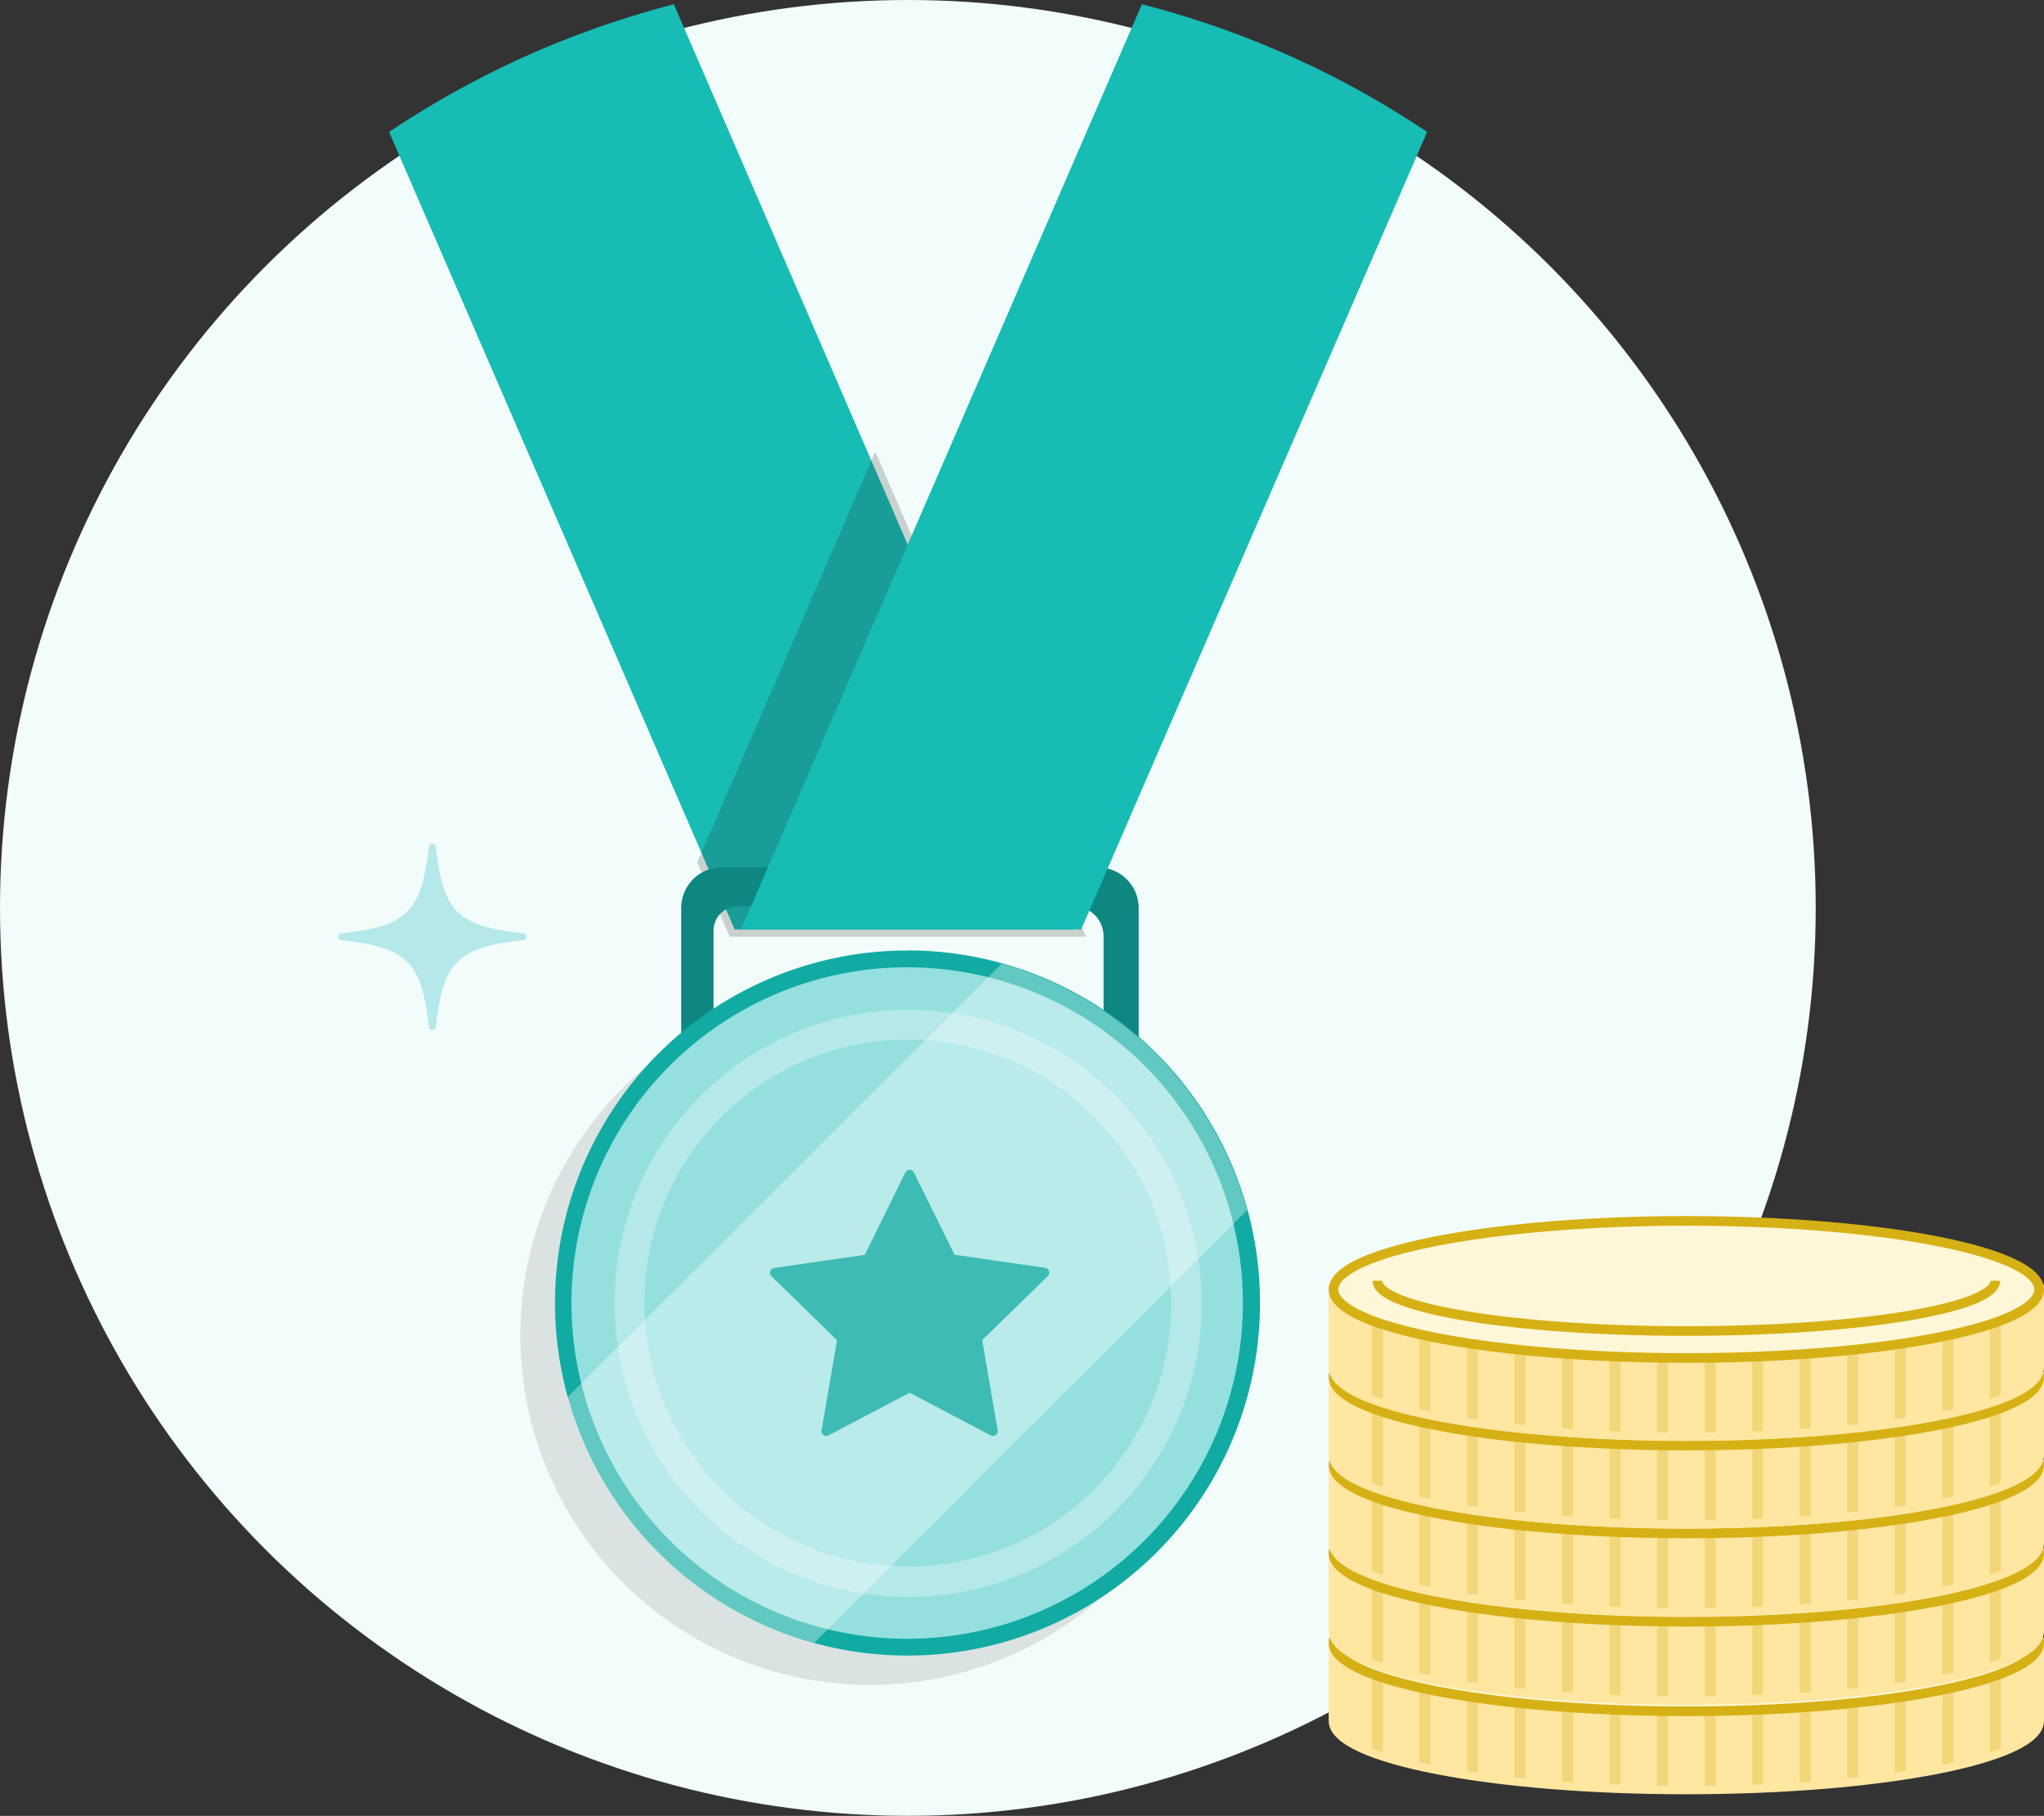 <svg id="Layer_1" data-name="Layer 1" xmlns="http://www.w3.org/2000/svg" viewBox="0 0 423.7 376.39"><rect x="0" y="0" width="423.7" height="376.39" fill="#333333" stroke="none"/><defs><style>.cls-1{fill:#f2fcfa;}.cls-2{fill:#17bcb5;}.cls-3{fill:#272727;opacity:0.2;}.cls-10,.cls-3{isolation:isolate;}.cls-4{fill:#0e8780;}.cls-5{opacity:0.1;}.cls-6{fill:#94e0de;}.cls-7{fill:#11aba3;}.cls-8{fill:#f4f4f4;}.cls-9{fill:#b5e8e8;}.cls-10{fill:#fff;opacity:0.19;}.cls-11{fill:#ffe6a1;stroke:#ffe6a1;}.cls-11,.cls-13{stroke-width:2px;}.cls-12{fill:#d6b115;opacity:0.29;}.cls-13{fill:#fff7d7;stroke:#d6b115;}</style></defs><g id="_21921a976e801410dbb0db329a5be619" data-name="21921a976e801410dbb0db329a5be619"><circle id="Oval" class="cls-1" cx="188.19" cy="188.19" r="188.19"/><path id="Path" class="cls-2" d="M152.29,192.65,80.65,27.35a194.38,194.38,0,0,1,30.68-16.74A198.39,198.39,0,0,1,139.68.88l83,191.77Z"/><polygon id="Path-2" data-name="Path" class="cls-3" points="181.43 93.63 144.53 178.79 151.29 194.16 207.05 194.16 225.12 194.16 181.43 93.63"/><path id="Path-3" data-name="Path" class="cls-4" d="M228.76,216.9V194.07a6.26,6.26,0,0,0-6.06-6.24H153a5.09,5.09,0,0,0-5.09,5.09v22.14l-6.7,6.06V188.19a8.4,8.4,0,0,1,8.4-8.4h78a8.44,8.44,0,0,1,8.43,8.4v33.35Z"/><path id="Path-4" data-name="Path" class="cls-2" d="M153.6,192.65,236.7.88a191.79,191.79,0,0,1,59.13,26.47l-71.71,165.3Z"/><g id="Group" class="cls-5"><circle id="Oval-2" data-name="Oval" cx="180.34" cy="276.76" r="72.49"/></g><path id="Path-5" data-name="Path" class="cls-6" d="M188.19,341.4a71.32,71.32,0,1,1,71.31-71.31A71.31,71.31,0,0,1,188.19,341.4Z"/><path id="Shape" class="cls-7" d="M188.19,200.5a69.59,69.59,0,1,1-69.73,69.59,69.59,69.59,0,0,1,69.73-69.59m0-3.48a73.07,73.07,0,1,0,73,73.07A73.07,73.07,0,0,0,188.19,197Z"/><circle id="Oval-3" data-name="Oval" class="cls-8" cx="188.19" cy="270.09" r="54.61"/><circle id="Oval-4" data-name="Oval" class="cls-9" cx="188.25" cy="270.15" r="60.85"/><circle id="Oval-5" data-name="Oval" class="cls-6" cx="188.19" cy="270.09" r="54.61"/><path id="Path-6" data-name="Path" class="cls-9" d="M108.34,194.89c-13.52,1.49-16.46,4.43-18,18a.73.73,0,0,1-.71.58.72.72,0,0,1-.71-.58c-1.52-13.52-4.46-16.46-18-18a.73.73,0,1,1,0-1.45c13.49-1.49,16.43-4.43,18-17.95a.72.72,0,0,1,.71-.58.73.73,0,0,1,.71.58c1.52,13.52,4.46,16.46,18,17.95a.73.73,0,1,1,0,1.45Z"/><path id="Path-7" data-name="Path" class="cls-9" d="M314.5,312.47c-13.52,1.48-16.46,4.42-18,17.95a.73.73,0,0,1-.71.58.74.74,0,0,1-.71-.58c-1.52-13.53-4.46-16.47-18-17.95a.73.73,0,0,1,0-1.46c13.49-1.48,16.43-4.42,18-17.95a.74.74,0,0,1,.71-.58.73.73,0,0,1,.71.58c1.52,13.53,4.46,16.47,18,17.95a.72.72,0,0,1,.63.37.71.71,0,0,1,0,.72.72.72,0,0,1-.63.37Z"/><path id="Path-8" data-name="Path" class="cls-10" d="M117.58,289.67a73.24,73.24,0,0,0,51.21,50.85l89.71-89.69a73.17,73.17,0,0,0-50.87-51.06Z"/><path class="cls-7" d="M189.43,243l8.43,17.07,18.83,2.73a1,1,0,0,1,.54,1.67L203.6,277.78l3.22,18.76a1,1,0,0,1-1.42,1l-16.84-8.86-16.85,8.86a1,1,0,0,1-1.42-1l3.22-18.76L159.88,264.5a1,1,0,0,1,.55-1.67l18.83-2.73L187.68,243A1,1,0,0,1,189.43,243Z"/></g><path id="Path-9" data-name="Path" class="cls-10" d="M117.58,289.67a73.24,73.24,0,0,0,51.21,50.85l89.71-89.69a73.17,73.17,0,0,0-50.87-51.06Z"/><path class="cls-11" d="M276.42,356.7V340.5H422.7v16.2c0,7.85-32.75,14.21-73.14,14.21S276.42,364.55,276.42,356.7Z"/><path class="cls-12" d="M284.37,362.45q1.08.42,2.28.81V343.49h-2.28Z"/><path class="cls-12" d="M294.22,365.29c.74.17,1.5.34,2.29.49V343.49h-2.29Z"/><path class="cls-12" d="M304.08,367.12l2.28.34v-24h-2.28Z"/><path class="cls-12" d="M313.93,368.4l2.28.23V343.49h-2.28Z"/><path class="cls-12" d="M323.78,369.28l2.29.16V343.49h-2.29Z"/><path class="cls-12" d="M333.64,369.85l2.28.09V343.49h-2.28Z"/><path class="cls-12" d="M343.49,370.13c.76,0,1.52,0,2.29,0V343.49h-2.29Z"/><path class="cls-12" d="M353.35,370.16l2.28,0V343.49h-2.28Z"/><path class="cls-12" d="M363.2,369.94l2.28-.09V343.49H363.2Z"/><path class="cls-12" d="M373.05,369.44l2.29-.16V343.49h-2.29Z"/><path class="cls-12" d="M382.91,368.63l2.28-.23V343.49h-2.28Z"/><path class="cls-12" d="M392.76,367.46l2.29-.34V343.49h-2.29Z"/><path class="cls-12" d="M402.62,365.78c.78-.15,1.54-.32,2.28-.49v-21.8h-2.28Z"/><path class="cls-12" d="M414.75,343.49h-2.28v19.77c.8-.26,1.57-.53,2.28-.81Z"/><ellipse class="cls-13" cx="349.56" cy="340.5" rx="73.14" ry="14.21"/><path class="cls-13" d="M285.51,338.7c0,5.76,28.68,10.42,64.05,10.42s64.05-4.66,64.05-10.42"/><path class="cls-11" d="M276.42,338.15V321.94H422.7v16.21c0,7.85-32.75,14.21-73.14,14.21S276.42,346,276.42,338.15Z"/><path class="cls-12" d="M284.37,343.89q1.08.42,2.28.81V324.94h-2.28Z"/><path class="cls-12" d="M294.22,346.74c.74.17,1.5.33,2.29.49V324.94h-2.29Z"/><path class="cls-12" d="M304.08,348.57l2.28.33v-24h-2.28Z"/><path class="cls-12" d="M313.93,349.84c.75.09,1.51.16,2.28.24V324.94h-2.28Z"/><path class="cls-12" d="M323.78,350.72l2.29.16V324.94h-2.29Z"/><path class="cls-12" d="M333.64,351.29l2.28.09V324.94h-2.28Z"/><path class="cls-12" d="M343.49,351.58l2.29,0V324.94h-2.29Z"/><path class="cls-12" d="M353.35,351.61l2.28,0V324.94h-2.28Z"/><path class="cls-12" d="M363.2,351.38l2.28-.09V324.94H363.2Z"/><path class="cls-12" d="M373.05,350.88l2.29-.16V324.94h-2.29Z"/><path class="cls-12" d="M382.91,350.08c.77-.08,1.53-.15,2.28-.24v-24.9h-2.28Z"/><path class="cls-12" d="M392.76,348.9l2.29-.33V324.94h-2.29Z"/><path class="cls-12" d="M402.62,347.23c.78-.16,1.54-.32,2.28-.49v-21.8h-2.28Z"/><path class="cls-12" d="M414.75,324.94h-2.28V344.7c.8-.26,1.57-.53,2.28-.81Z"/><ellipse class="cls-13" cx="349.56" cy="321.94" rx="73.14" ry="14.21"/><path class="cls-13" d="M285.51,320.15c0,5.75,28.68,10.42,64.05,10.42s64.05-4.67,64.05-10.42"/><path class="cls-11" d="M276.42,319.84v-16.2H422.7v16.2c0,7.85-32.75,14.21-73.14,14.21S276.42,327.69,276.42,319.84Z"/><path class="cls-12" d="M284.37,325.59q1.08.42,2.28.81V306.63h-2.28Z"/><path class="cls-12" d="M294.22,328.43c.74.17,1.5.34,2.29.49V306.63h-2.29Z"/><path class="cls-12" d="M304.08,330.26l2.28.34v-24h-2.28Z"/><path class="cls-12" d="M313.93,331.54l2.28.23V306.63h-2.28Z"/><path class="cls-12" d="M323.78,332.42l2.29.16V306.63h-2.29Z"/><path class="cls-12" d="M333.64,333l2.28.09V306.63h-2.28Z"/><path class="cls-12" d="M343.49,333.27c.76,0,1.52,0,2.29,0V306.63h-2.29Z"/><path class="cls-12" d="M353.35,333.3q1.14,0,2.28,0V306.63h-2.28Z"/><path class="cls-12" d="M363.2,333.08l2.28-.09V306.63H363.2Z"/><path class="cls-12" d="M373.05,332.58l2.29-.16V306.63h-2.29Z"/><path class="cls-12" d="M382.91,331.77l2.28-.23V306.63h-2.28Z"/><path class="cls-12" d="M392.76,330.6l2.29-.34V306.63h-2.29Z"/><path class="cls-12" d="M402.62,328.92c.78-.15,1.54-.32,2.28-.49v-21.8h-2.28Z"/><path class="cls-12" d="M414.75,306.63h-2.28V326.4c.8-.26,1.57-.53,2.28-.81Z"/><ellipse class="cls-13" cx="349.56" cy="303.64" rx="73.14" ry="14.21"/><path class="cls-13" d="M285.51,301.84c0,5.76,28.68,10.42,64.05,10.42s64.05-4.66,64.05-10.42"/><path class="cls-11" d="M276.42,301.63V285.42H422.7v16.21c0,7.85-32.75,14.21-73.14,14.21S276.42,309.48,276.42,301.63Z"/><path class="cls-12" d="M284.37,307.37q1.08.42,2.28.81V288.42h-2.28Z"/><path class="cls-12" d="M294.22,310.22c.74.17,1.5.33,2.29.49V288.42h-2.29Z"/><path class="cls-12" d="M304.08,312.05l2.28.33v-24h-2.28Z"/><path class="cls-12" d="M313.93,313.32c.75.09,1.51.16,2.28.24V288.42h-2.28Z"/><path class="cls-12" d="M323.78,314.2l2.29.16V288.42h-2.29Z"/><path class="cls-12" d="M333.64,314.77l2.28.09V288.42h-2.28Z"/><path class="cls-12" d="M343.49,315.06l2.29,0V288.42h-2.29Z"/><path class="cls-12" d="M353.35,315.09l2.28,0V288.42h-2.28Z"/><path class="cls-12" d="M363.2,314.86l2.28-.09V288.42H363.2Z"/><path class="cls-12" d="M373.05,314.36l2.29-.16V288.42h-2.29Z"/><path class="cls-12" d="M382.91,313.56c.77-.08,1.53-.15,2.28-.24v-24.9h-2.28Z"/><path class="cls-12" d="M392.76,312.38l2.29-.33V288.42h-2.29Z"/><path class="cls-12" d="M402.62,310.71c.78-.16,1.54-.32,2.28-.49v-21.8h-2.28Z"/><path class="cls-12" d="M414.75,288.42h-2.28v19.76c.8-.26,1.57-.53,2.28-.81Z"/><ellipse class="cls-13" cx="349.56" cy="285.42" rx="73.14" ry="14.21"/><path class="cls-13" d="M285.51,283.63c0,5.75,28.68,10.42,64.05,10.42s64.05-4.67,64.05-10.42"/><path class="cls-11" d="M276.42,283.47v-16.2H422.7v16.2c0,7.85-32.75,14.21-73.14,14.21S276.42,291.32,276.42,283.47Z"/><path class="cls-12" d="M284.37,289.22q1.08.42,2.28.81V270.26h-2.28Z"/><path class="cls-12" d="M294.22,292.07c.74.16,1.5.33,2.29.48V270.26h-2.29Z"/><path class="cls-12" d="M304.08,293.89l2.28.34v-24h-2.28Z"/><path class="cls-12" d="M313.93,295.17l2.28.23V270.26h-2.28Z"/><path class="cls-12" d="M323.78,296.05l2.29.16V270.26h-2.29Z"/><path class="cls-12" d="M333.64,296.62l2.28.09V270.26h-2.28Z"/><path class="cls-12" d="M343.49,296.9c.76,0,1.52,0,2.29,0V270.26h-2.29Z"/><path class="cls-12" d="M353.35,296.93q1.14,0,2.28,0V270.26h-2.28Z"/><path class="cls-12" d="M363.2,296.71l2.28-.09V270.26H363.2Z"/><path class="cls-12" d="M373.05,296.21l2.29-.16V270.26h-2.29Z"/><path class="cls-12" d="M382.91,295.4l2.28-.23V270.26h-2.28Z"/><path class="cls-12" d="M392.76,294.23l2.29-.34V270.26h-2.29Z"/><path class="cls-12" d="M402.62,292.55c.78-.15,1.54-.32,2.28-.48V270.26h-2.28Z"/><path class="cls-12" d="M414.75,270.26h-2.28V290c.8-.26,1.57-.53,2.28-.81Z"/><ellipse class="cls-13" cx="349.56" cy="267.27" rx="73.14" ry="14.21"/><path class="cls-13" d="M285.51,265.47c0,5.76,28.68,10.42,64.05,10.42s64.05-4.66,64.05-10.42"/></svg>
